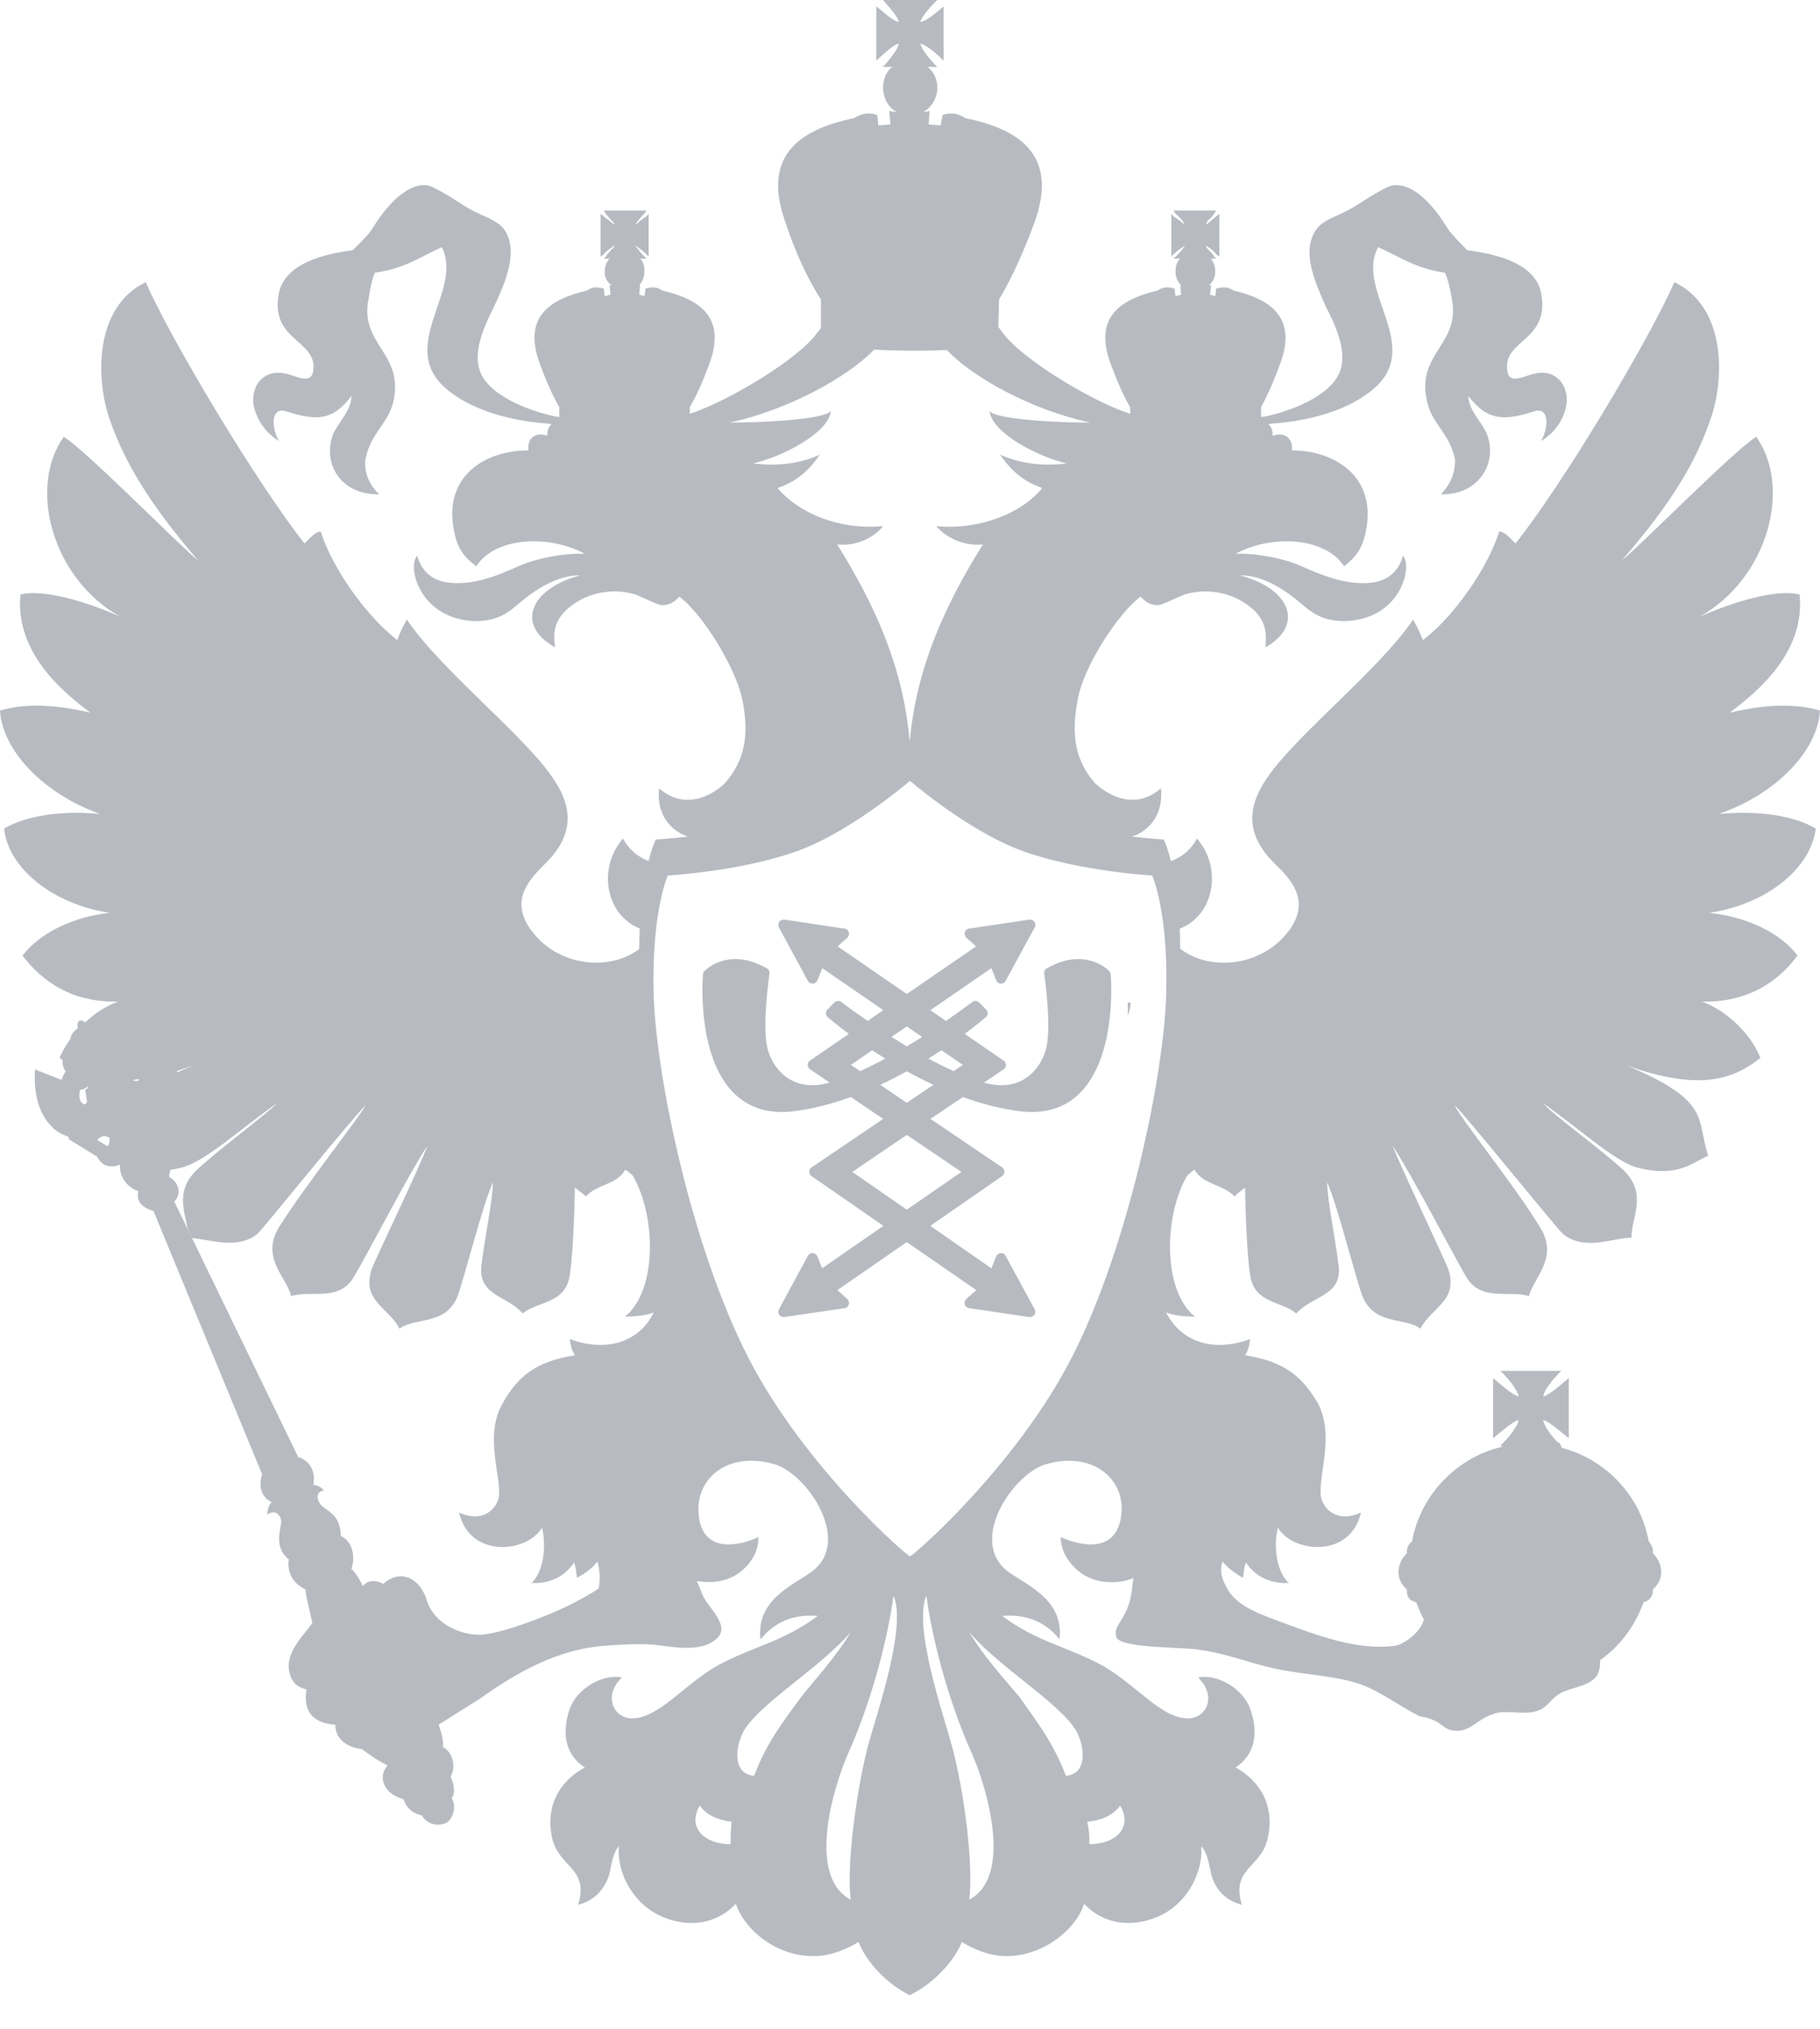 <?xml version="1.0" encoding="UTF-8"?> <svg xmlns="http://www.w3.org/2000/svg" width="35" height="39" viewBox="0 0 35 39" fill="none"> <path d="M18.339 20.59C18.176 20.517 18.014 20.436 17.853 20.35C17.941 20.294 18.024 20.241 18.106 20.19L18.517 20.471L18.339 20.59ZM17.438 21.2L16.93 20.854C17.108 20.77 17.277 20.682 17.438 20.595C17.601 20.682 17.77 20.77 17.95 20.854L17.438 21.2ZM18.489 22.528L17.438 23.254L16.391 22.528L17.438 21.817L18.489 22.528ZM16.363 20.471L16.772 20.19C16.851 20.241 16.935 20.294 17.024 20.35C16.864 20.436 16.703 20.517 16.541 20.59L16.363 20.471ZM17.438 19.732L17.733 19.933C17.641 19.993 17.541 20.053 17.438 20.115C17.337 20.053 17.239 19.993 17.144 19.933L17.438 19.732ZM21.331 18.667C21.322 18.656 21.108 18.436 20.733 18.436C20.538 18.436 20.335 18.498 20.132 18.616C20.095 18.635 20.074 18.675 20.081 18.717C20.083 18.727 20.228 19.729 20.117 20.16C20.033 20.483 19.759 20.862 19.26 20.862C19.153 20.862 19.044 20.845 18.928 20.813C18.928 20.813 18.924 20.813 18.924 20.811L19.301 20.555C19.329 20.536 19.346 20.507 19.346 20.472C19.346 20.438 19.329 20.408 19.301 20.389L18.553 19.875C18.789 19.697 18.939 19.571 18.958 19.554C18.98 19.535 18.994 19.509 18.994 19.481C18.994 19.453 18.984 19.425 18.962 19.406L18.83 19.271C18.81 19.252 18.783 19.241 18.759 19.241C18.738 19.241 18.714 19.25 18.697 19.263C18.688 19.267 18.491 19.419 18.192 19.626L17.892 19.419L19.065 18.611L19.157 18.845C19.172 18.881 19.204 18.907 19.247 18.909C19.247 18.909 19.249 18.909 19.251 18.909C19.288 18.909 19.322 18.888 19.339 18.856L19.898 17.828C19.918 17.793 19.913 17.753 19.892 17.721C19.873 17.693 19.84 17.678 19.808 17.678C19.804 17.678 19.8 17.678 19.793 17.678L18.637 17.851C18.598 17.855 18.564 17.883 18.553 17.922C18.545 17.959 18.556 17.999 18.583 18.027L18.772 18.192L17.438 19.108L16.108 18.192L16.294 18.027C16.322 17.999 16.335 17.959 16.322 17.922C16.314 17.883 16.282 17.855 16.241 17.851L15.084 17.678C15.08 17.678 15.074 17.678 15.069 17.678C15.035 17.678 15.003 17.693 14.986 17.721C14.964 17.753 14.962 17.793 14.979 17.828L15.536 18.856C15.556 18.888 15.59 18.909 15.626 18.909C15.63 18.909 15.63 18.909 15.633 18.909C15.671 18.907 15.705 18.881 15.72 18.845L15.812 18.611L16.986 19.419L16.686 19.626C16.384 19.419 16.187 19.267 16.183 19.263C16.164 19.25 16.142 19.241 16.121 19.241C16.093 19.241 16.067 19.252 16.048 19.271L15.913 19.406C15.894 19.425 15.883 19.453 15.883 19.481C15.885 19.509 15.898 19.535 15.917 19.554C15.939 19.571 16.086 19.697 16.324 19.875L15.575 20.389C15.549 20.408 15.532 20.438 15.532 20.472C15.534 20.507 15.549 20.536 15.577 20.555L15.954 20.811C15.954 20.813 15.951 20.813 15.95 20.813C15.834 20.845 15.725 20.862 15.62 20.862C15.121 20.862 14.845 20.483 14.761 20.16C14.649 19.729 14.797 18.727 14.797 18.717C14.804 18.675 14.784 18.635 14.748 18.616C14.543 18.498 14.339 18.436 14.147 18.436C13.772 18.436 13.555 18.656 13.547 18.667C13.53 18.682 13.519 18.706 13.519 18.727C13.513 18.789 13.399 20.237 14.069 20.969C14.318 21.239 14.641 21.376 15.033 21.376C15.102 21.376 15.176 21.374 15.249 21.363C15.63 21.318 16.003 21.218 16.363 21.089L16.984 21.509L15.607 22.441C15.579 22.462 15.562 22.492 15.562 22.526C15.562 22.558 15.577 22.59 15.607 22.609L16.988 23.565L15.81 24.381L15.72 24.152C15.705 24.117 15.671 24.091 15.633 24.09C15.63 24.087 15.63 24.087 15.626 24.087C15.59 24.087 15.556 24.108 15.536 24.141L14.979 25.171C14.962 25.203 14.964 25.246 14.986 25.275C15.003 25.303 15.035 25.318 15.069 25.318C15.074 25.318 15.08 25.318 15.084 25.318L16.241 25.147C16.282 25.141 16.314 25.113 16.322 25.076C16.335 25.038 16.322 24.997 16.294 24.97L16.103 24.8L17.438 23.877L18.774 24.8L18.583 24.97C18.553 24.997 18.543 25.038 18.553 25.076C18.564 25.113 18.596 25.141 18.637 25.147L19.793 25.318C19.8 25.318 19.804 25.318 19.808 25.318C19.84 25.318 19.873 25.303 19.892 25.275C19.913 25.246 19.915 25.203 19.898 25.171L19.339 24.141C19.322 24.108 19.288 24.087 19.251 24.087C19.249 24.087 19.247 24.087 19.247 24.09C19.204 24.091 19.172 24.117 19.157 24.152L19.065 24.381L17.89 23.565L19.271 22.609C19.299 22.59 19.316 22.558 19.316 22.526C19.316 22.492 19.299 22.462 19.271 22.441L17.894 21.509L18.517 21.089C18.875 21.218 19.249 21.318 19.628 21.363C19.703 21.374 19.776 21.376 19.845 21.376C20.237 21.376 20.562 21.239 20.808 20.969C21.481 20.237 21.365 18.789 21.359 18.727C21.357 18.706 21.346 18.682 21.331 18.667Z" fill="#4D5766" fill-opacity="0.4"></path> <path d="M21.688 19.517C21.728 19.438 21.747 19.284 21.747 19.284L21.688 19.264V19.517Z" fill="#4D5766" fill-opacity="0.4"></path> <path d="M20.605 26.107C19.517 28.22 17.523 29.942 17.5 29.916C17.476 29.942 15.483 28.22 14.395 26.107C13.307 23.995 12.609 20.678 12.57 19.093C12.532 17.508 12.842 16.83 12.842 16.83C12.842 16.83 14.202 16.755 15.29 16.376C16.213 16.056 17.217 15.247 17.5 15.012C17.78 15.247 18.787 16.056 19.712 16.376C20.798 16.755 22.157 16.83 22.157 16.83C22.157 16.83 22.468 17.508 22.427 19.093C22.389 20.678 21.691 23.995 20.605 26.107ZM20.708 33.294C20.849 33.565 20.93 34.097 20.498 34.137C20.256 33.503 19.965 33.133 19.605 32.621C19.271 32.227 18.903 31.82 18.639 31.375C19.23 32.068 20.417 32.76 20.708 33.294ZM18.639 36.516C18.72 35.895 18.56 34.508 18.307 33.565C18.134 32.931 17.558 31.267 17.815 30.672C17.915 31.456 18.228 32.681 18.68 33.685C19.001 34.407 19.472 36.084 18.639 36.516ZM16.69 33.565C16.451 34.508 16.279 35.895 16.36 36.516C15.526 36.084 15.999 34.407 16.32 33.685C16.77 32.681 17.082 31.456 17.183 30.672C17.442 31.267 16.866 32.931 16.69 33.565ZM15.406 32.621C15.033 33.133 14.742 33.503 14.502 34.137C14.069 34.097 14.151 33.565 14.292 33.294C14.583 32.76 15.767 32.068 16.36 31.375C16.097 31.82 15.729 32.221 15.406 32.621ZM10.956 25.741C10.977 25.88 10.996 25.961 11.056 26.053C10.283 26.173 9.953 26.475 9.673 26.965C9.279 27.627 9.69 28.482 9.579 28.835C9.5 29.056 9.24 29.267 8.829 29.075C9.028 29.959 10.133 29.859 10.424 29.366C10.523 29.777 10.424 30.25 10.223 30.43C10.566 30.449 10.857 30.31 11.037 30.038C11.078 30.12 11.078 30.231 11.097 30.329C11.288 30.231 11.41 30.12 11.489 30.019C11.519 30.117 11.557 30.349 11.51 30.538C11.363 30.638 11.195 30.73 10.936 30.863C10.523 31.064 9.774 31.355 9.341 31.415C8.988 31.475 8.375 31.274 8.215 30.781C8.073 30.31 7.683 30.16 7.371 30.449C7.292 30.389 7.071 30.349 6.979 30.493C6.979 30.493 6.88 30.27 6.758 30.16C6.84 29.918 6.778 29.627 6.557 29.529C6.538 29.056 6.247 29.056 6.146 28.895C6.086 28.794 6.086 28.672 6.227 28.653C6.167 28.563 6.045 28.544 6.026 28.544C6.065 28.342 6.005 28.092 5.735 28.01L3.353 23.1C3.505 22.939 3.426 22.708 3.253 22.626C3.253 22.626 3.253 22.608 3.253 22.588C3.268 22.549 3.27 22.519 3.274 22.49C3.339 22.479 3.416 22.464 3.484 22.447C3.955 22.335 4.69 21.644 5.324 21.211C5.101 21.442 4.178 22.115 3.767 22.507C3.383 22.888 3.544 23.269 3.606 23.612L3.696 23.802C4.045 23.824 4.568 24.034 4.96 23.712C5.082 23.592 6.799 21.462 7.028 21.252C6.94 21.442 5.855 22.809 5.364 23.592C5 24.184 5.533 24.575 5.596 24.916C5.985 24.796 6.518 25.027 6.799 24.556C7.071 24.104 7.904 22.488 8.215 22.034C8.095 22.387 7.21 24.224 7.15 24.385C6.94 25.008 7.471 25.128 7.683 25.541C8.004 25.31 8.585 25.49 8.808 24.896C8.947 24.496 9.3 23.1 9.482 22.727C9.461 23.141 9.341 23.693 9.26 24.304C9.178 24.916 9.752 24.896 10.052 25.25C10.343 25.008 10.876 25.068 10.956 24.515C11.037 24.023 11.056 22.828 11.056 22.828C11.138 22.899 11.178 22.918 11.268 23C11.467 22.768 11.881 22.768 12.02 22.488C12.082 22.507 12.101 22.548 12.161 22.588C12.613 23.34 12.652 24.796 12.02 25.31C12.202 25.31 12.433 25.288 12.572 25.229C12.292 25.8 11.669 26.002 10.956 25.741ZM3.728 20.479C3.623 20.521 3.501 20.575 3.405 20.616C3.405 20.608 3.405 20.597 3.405 20.588C3.503 20.552 3.625 20.515 3.728 20.479ZM14.029 8.124C15.155 7.883 16.299 7.251 16.812 6.72C17.239 6.746 17.789 6.75 18.207 6.727C18.714 7.262 19.843 7.883 20.969 8.124C20.316 8.124 19.172 8.065 19.031 7.904C19.072 8.315 19.945 8.78 20.517 8.908C20.044 8.969 19.605 8.908 19.23 8.739C19.434 9.031 19.663 9.251 20.044 9.381C19.643 9.875 18.821 10.193 18.005 10.114C18.207 10.356 18.579 10.506 18.903 10.465C18.17 11.634 17.627 12.834 17.498 14.223L17.494 14.222L17.491 14.226C17.369 12.834 16.83 11.634 16.099 10.465C16.429 10.506 16.793 10.356 16.982 10.114C16.159 10.193 15.365 9.875 14.954 9.381C15.337 9.251 15.566 9.031 15.767 8.739C15.406 8.908 14.954 8.969 14.482 8.908C15.055 8.78 15.939 8.315 15.977 7.904C15.827 8.065 14.684 8.124 14.029 8.124ZM21.541 34.709C21.794 35.141 21.442 35.452 20.95 35.452C20.95 35.283 20.95 35.222 20.909 35.02C21.139 34.998 21.406 34.912 21.541 34.709ZM14.05 35.452C13.558 35.452 13.206 35.141 13.457 34.709C13.587 34.904 13.846 34.996 14.069 35.02C14.05 35.222 14.05 35.283 14.05 35.452ZM2.66 20.779C2.634 20.779 2.608 20.779 2.58 20.779C2.576 20.772 2.572 20.766 2.565 20.759C2.602 20.751 2.641 20.751 2.675 20.74C2.672 20.753 2.666 20.766 2.66 20.779ZM2.068 22.034L1.869 21.916C1.949 21.824 2.028 21.824 2.107 21.875C2.107 21.935 2.107 21.995 2.068 22.034ZM1.677 21.192C1.657 21.192 1.657 21.211 1.638 21.23C1.516 21.211 1.516 21.07 1.538 20.95C1.595 20.95 1.638 20.93 1.677 20.89L1.696 20.911L1.638 20.95C1.657 21.031 1.657 21.111 1.677 21.192ZM34.919 15.928C34.488 15.669 33.775 15.577 33.051 15.648C34.186 15.256 34.959 14.412 35 13.658C34.409 13.489 33.794 13.579 33.263 13.699C33.814 13.287 34.717 12.534 34.608 11.429C34.077 11.298 33.101 11.671 32.689 11.853C33.995 11.119 34.467 9.381 33.775 8.397C33.364 8.638 31.494 10.544 31.192 10.768C32.158 9.662 32.61 8.868 32.871 8.124C33.182 7.313 33.201 5.898 32.199 5.424C31.726 6.51 30.068 9.29 29.145 10.446C29.044 10.356 28.963 10.234 28.832 10.215C28.612 10.919 27.959 11.853 27.366 12.303C27.336 12.243 27.276 12.082 27.175 11.911C26.543 12.855 24.905 14.151 24.374 14.945C23.961 15.536 23.961 16.07 24.535 16.622C24.766 16.853 25.207 17.264 24.826 17.836C24.308 18.595 23.265 18.682 22.697 18.237C22.697 18.102 22.693 17.973 22.687 17.853C23.355 17.594 23.511 16.684 23.018 16.119C22.909 16.327 22.732 16.478 22.517 16.554C22.46 16.318 22.408 16.203 22.404 16.191L22.378 16.136L22.32 16.134C22.314 16.131 22.096 16.121 21.768 16.082C22.138 15.96 22.376 15.618 22.325 15.155C21.753 15.648 21.179 15.177 21.049 15.046C20.688 14.624 20.588 14.151 20.729 13.427C20.849 12.795 21.502 11.791 21.933 11.47C21.995 11.53 22.094 11.65 22.303 11.63C22.425 11.592 22.627 11.489 22.777 11.429C23.209 11.298 23.631 11.399 23.903 11.57C24.393 11.87 24.352 12.202 24.335 12.444C25.085 12.022 24.826 11.32 23.843 11.059C24.515 11.059 25.068 11.671 25.207 11.75C25.58 12.022 26.111 11.962 26.421 11.812C27.017 11.53 27.137 10.827 26.976 10.686C26.916 10.939 26.725 11.159 26.381 11.2C25.871 11.26 25.376 11.037 24.986 10.866C24.657 10.727 24.121 10.626 23.762 10.647C24.434 10.275 25.479 10.316 25.849 10.887C26.072 10.707 26.212 10.544 26.273 10.174C26.464 9.172 25.68 8.658 24.845 8.658C24.867 8.416 24.695 8.296 24.475 8.377C24.475 8.275 24.447 8.196 24.391 8.155C24.41 8.153 24.436 8.144 24.453 8.144C25.297 8.086 26.091 7.825 26.522 7.373C27.276 6.568 26.072 5.544 26.503 4.752C26.916 4.932 27.218 5.163 27.787 5.242C27.847 5.365 27.899 5.604 27.918 5.735C28.1 6.63 27.218 6.78 27.447 7.732C27.548 8.166 27.871 8.315 27.98 8.829C27.98 8.829 28.021 9.189 27.708 9.502C28.432 9.521 28.813 8.908 28.591 8.337C28.492 8.105 28.239 7.883 28.239 7.613C28.612 8.105 28.944 8.086 29.516 7.904C29.777 7.825 29.798 8.187 29.636 8.478C30.027 8.244 30.13 7.863 30.13 7.694C30.13 7.292 29.818 7.101 29.516 7.183C29.347 7.202 29.004 7.433 28.985 7.101C28.914 6.529 29.818 6.549 29.636 5.626C29.537 5.163 29.023 4.911 28.22 4.812C28.141 4.731 27.939 4.54 27.83 4.379C27.389 3.647 26.935 3.456 26.663 3.606C26.342 3.767 26.173 3.908 25.912 4.048C25.7 4.159 25.479 4.219 25.338 4.379C24.986 4.812 25.319 5.484 25.498 5.898C25.62 6.137 25.912 6.69 25.781 7.101C25.64 7.594 24.826 7.904 24.335 8.005C24.303 8.005 24.284 8.016 24.252 8.016V7.825C24.393 7.572 24.515 7.273 24.616 7C24.948 6.116 24.453 5.757 23.723 5.585C23.631 5.525 23.53 5.504 23.41 5.544H23.389L23.37 5.694L23.269 5.664L23.291 5.484H23.247C23.331 5.424 23.37 5.324 23.37 5.223C23.37 5.114 23.331 5.032 23.291 4.973H23.389L23.348 4.932C23.331 4.891 23.291 4.852 23.228 4.791C23.209 4.771 23.19 4.731 23.19 4.711C23.209 4.731 23.228 4.752 23.269 4.771C23.31 4.812 23.37 4.852 23.389 4.891L23.449 4.932V4.109L23.389 4.159C23.37 4.178 23.31 4.219 23.269 4.259C23.228 4.3 23.209 4.3 23.19 4.319C23.19 4.3 23.209 4.279 23.228 4.238C23.291 4.199 23.331 4.137 23.348 4.109L23.389 4.048H22.567L22.607 4.109C22.646 4.137 22.697 4.199 22.738 4.238C22.757 4.279 22.777 4.3 22.798 4.319C22.777 4.3 22.738 4.3 22.716 4.259C22.646 4.219 22.607 4.178 22.567 4.159L22.526 4.109V4.932L22.567 4.891C22.607 4.852 22.646 4.812 22.716 4.771C22.738 4.752 22.777 4.731 22.798 4.711C22.777 4.731 22.757 4.771 22.738 4.791C22.697 4.852 22.646 4.891 22.607 4.932L22.567 4.973H22.697C22.627 5.032 22.607 5.114 22.607 5.223C22.607 5.324 22.646 5.424 22.716 5.484H22.697L22.716 5.664L22.607 5.694L22.586 5.544H22.567C22.447 5.504 22.346 5.525 22.265 5.585C21.521 5.757 21.029 6.116 21.361 7C21.462 7.273 21.584 7.572 21.733 7.825V7.955C20.988 7.713 19.652 6.9 19.292 6.407C19.252 6.358 19.222 6.317 19.202 6.288L19.198 6.29L19.213 5.757C19.472 5.324 19.703 4.791 19.886 4.3C20.357 3.024 19.663 2.493 18.56 2.27C18.448 2.191 18.307 2.15 18.127 2.21L18.089 2.411L17.858 2.392L17.877 2.131C17.836 2.15 17.798 2.15 17.757 2.15C17.915 2.071 18.027 1.878 18.027 1.679C18.027 1.538 17.956 1.366 17.836 1.287H18.027C17.915 1.186 17.735 0.974 17.697 0.835C17.836 0.874 18.048 1.065 18.147 1.167V0.122C18.048 0.202 17.836 0.403 17.697 0.422C17.735 0.304 17.915 0.101 18.027 1.07725e-05H16.982C17.063 0.101 17.264 0.304 17.283 0.422C17.162 0.403 16.962 0.202 16.851 0.122V1.167C16.962 1.065 17.162 0.874 17.283 0.835C17.264 0.974 17.063 1.186 16.982 1.287H17.162C17.042 1.366 16.982 1.538 16.982 1.679C16.982 1.878 17.082 2.071 17.243 2.15C17.202 2.15 17.162 2.15 17.102 2.131L17.123 2.392L16.892 2.411L16.87 2.21C16.69 2.15 16.552 2.191 16.429 2.27C15.337 2.493 14.641 3.024 15.114 4.3C15.275 4.791 15.506 5.324 15.787 5.757V6.309C15.767 6.328 15.746 6.369 15.707 6.407C15.356 6.9 14.01 7.713 13.266 7.955V7.825C13.416 7.572 13.538 7.273 13.639 7C13.971 6.116 13.478 5.757 12.735 5.585C12.652 5.525 12.555 5.504 12.433 5.544H12.414L12.393 5.694L12.292 5.664L12.311 5.484H12.292C12.352 5.424 12.393 5.324 12.393 5.223C12.393 5.114 12.373 5.032 12.311 4.973H12.433L12.393 4.932C12.352 4.891 12.311 4.852 12.273 4.791C12.253 4.771 12.223 4.731 12.202 4.711C12.223 4.731 12.273 4.752 12.292 4.771C12.352 4.812 12.393 4.852 12.433 4.891L12.474 4.932V4.109L12.433 4.159C12.393 4.178 12.352 4.219 12.292 4.259C12.273 4.3 12.223 4.3 12.202 4.319C12.223 4.3 12.253 4.279 12.273 4.238C12.311 4.199 12.352 4.137 12.393 4.109L12.433 4.048H11.611L11.65 4.109C11.669 4.137 11.72 4.199 11.761 4.238C11.799 4.279 11.819 4.3 11.819 4.319C11.799 4.3 11.78 4.3 11.741 4.259C11.69 4.219 11.628 4.178 11.611 4.159L11.549 4.109V4.932L11.611 4.891C11.628 4.852 11.69 4.812 11.741 4.771C11.78 4.752 11.799 4.731 11.819 4.711C11.819 4.731 11.799 4.771 11.761 4.791C11.72 4.852 11.669 4.891 11.65 4.932L11.611 4.973H11.72C11.669 5.032 11.628 5.114 11.628 5.223C11.628 5.324 11.669 5.424 11.761 5.484H11.72L11.741 5.664L11.628 5.694L11.611 5.544H11.589C11.467 5.504 11.369 5.525 11.288 5.585C10.544 5.757 10.052 6.116 10.384 7C10.484 7.273 10.607 7.572 10.756 7.825V8.016C10.724 8.016 10.697 8.005 10.675 8.005C10.183 7.904 9.36 7.594 9.219 7.101C9.088 6.69 9.382 6.137 9.5 5.898C9.69 5.484 10.013 4.812 9.673 4.379C9.521 4.219 9.3 4.159 9.088 4.048C8.829 3.908 8.666 3.767 8.337 3.606C8.073 3.456 7.623 3.647 7.17 4.379C7.071 4.54 6.859 4.731 6.778 4.812C5.985 4.911 5.473 5.163 5.364 5.626C5.18 6.549 6.086 6.529 6.026 7.101C6.005 7.433 5.655 7.202 5.493 7.183C5.18 7.101 4.869 7.292 4.869 7.694C4.869 7.863 4.981 8.244 5.364 8.478C5.204 8.187 5.223 7.825 5.493 7.904C6.065 8.086 6.386 8.105 6.758 7.613C6.758 7.883 6.518 8.105 6.409 8.337C6.187 8.908 6.557 9.521 7.292 9.502C6.959 9.189 7.028 8.829 7.028 8.829C7.131 8.315 7.452 8.166 7.562 7.732C7.784 6.78 6.9 6.63 7.09 5.735C7.11 5.604 7.15 5.365 7.21 5.242C7.784 5.163 8.095 4.932 8.495 4.752C8.908 5.544 7.722 6.568 8.476 7.373C8.908 7.825 9.712 8.086 10.544 8.144C10.562 8.144 10.59 8.155 10.611 8.157C10.553 8.196 10.523 8.275 10.523 8.377C10.305 8.296 10.133 8.416 10.163 8.658C9.3 8.658 8.538 9.172 8.726 10.174C8.786 10.544 8.927 10.707 9.159 10.887C9.521 10.316 10.566 10.275 11.247 10.647C10.876 10.626 10.343 10.727 10.013 10.866C9.63 11.037 9.14 11.26 8.628 11.2C8.274 11.159 8.095 10.939 8.024 10.686C7.863 10.827 7.983 11.53 8.585 11.812C8.887 11.962 9.42 12.022 9.791 11.75C9.932 11.671 10.484 11.059 11.159 11.059C10.183 11.32 9.911 12.022 10.675 12.444C10.645 12.202 10.607 11.87 11.097 11.57C11.369 11.399 11.799 11.298 12.223 11.429C12.373 11.489 12.572 11.592 12.695 11.63C12.904 11.65 13.005 11.53 13.065 11.47C13.498 11.791 14.129 12.795 14.271 13.427C14.421 14.151 14.311 14.624 13.949 15.046C13.829 15.177 13.247 15.648 12.675 15.155C12.622 15.615 12.859 15.959 13.23 16.082C12.898 16.119 12.675 16.131 12.669 16.134L12.611 16.136L12.588 16.191C12.581 16.203 12.532 16.318 12.472 16.551C12.264 16.472 12.088 16.324 11.981 16.119C11.489 16.682 11.641 17.586 12.303 17.849C12.296 17.973 12.292 18.106 12.292 18.243C11.724 18.68 10.692 18.59 10.183 17.836C9.791 17.264 10.242 16.853 10.465 16.622C11.037 16.07 11.037 15.536 10.624 14.945C10.093 14.151 8.455 12.855 7.825 11.911C7.722 12.082 7.662 12.243 7.64 12.303C7.05 11.853 6.386 10.919 6.167 10.215C6.045 10.234 5.955 10.356 5.855 10.446C4.94 9.29 3.274 6.51 2.803 5.424C1.807 5.898 1.826 7.313 2.131 8.124C2.398 8.868 2.852 9.662 3.805 10.768C3.505 10.544 1.638 8.638 1.225 8.397C0.533 9.381 1.004 11.119 2.308 11.853C1.908 11.671 0.923 11.298 0.392 11.429C0.291 12.534 1.184 13.287 1.737 13.699C1.206 13.579 0.593 13.489 0 13.658C0.041 14.412 0.822 15.256 1.927 15.648C1.225 15.577 0.512 15.669 0.079 15.928C0.161 16.712 1.045 17.387 2.107 17.547C1.394 17.626 0.762 17.939 0.433 18.37C0.822 18.881 1.394 19.273 2.27 19.254C2.068 19.324 1.837 19.464 1.638 19.654C1.617 19.635 1.576 19.616 1.538 19.616C1.495 19.635 1.478 19.695 1.495 19.736C1.495 19.736 1.495 19.736 1.495 19.766C1.411 19.826 1.364 19.894 1.356 19.967C1.274 20.083 1.191 20.22 1.145 20.337C1.167 20.348 1.184 20.367 1.206 20.378C1.197 20.447 1.212 20.524 1.263 20.599C1.225 20.639 1.206 20.699 1.184 20.759L0.672 20.558C0.645 21.023 0.747 21.406 0.983 21.644C1.167 21.853 1.375 21.824 1.315 21.895L1.869 22.235C1.968 22.447 2.169 22.447 2.308 22.387C2.308 22.387 2.308 22.406 2.308 22.428C2.308 22.648 2.46 22.828 2.66 22.899C2.621 23.081 2.7 23.201 2.953 23.282L5.041 28.342C4.96 28.582 5.041 28.794 5.223 28.873C5.18 28.933 5.142 28.995 5.142 29.115C5.223 29.056 5.343 29.034 5.403 29.205C5.441 29.325 5.223 29.717 5.555 29.979C5.512 30.21 5.634 30.449 5.874 30.552C5.874 30.672 5.985 31.064 6.005 31.203C5.855 31.415 5.512 31.736 5.555 32.087C5.596 32.341 5.694 32.42 5.895 32.479C5.814 32.931 6.065 33.133 6.448 33.154C6.448 33.484 6.758 33.604 6.959 33.623C7.15 33.764 7.231 33.824 7.452 33.936C7.251 34.175 7.392 34.488 7.763 34.589C7.804 34.728 7.904 34.85 8.114 34.9C8.236 35.101 8.455 35.101 8.585 35.041C8.666 35 8.808 34.769 8.686 34.567C8.767 34.467 8.726 34.276 8.666 34.156C8.786 33.936 8.686 33.664 8.517 33.585C8.538 33.462 8.476 33.272 8.435 33.154C8.726 32.972 9.088 32.741 9.219 32.662C9.932 32.15 10.735 31.696 11.65 31.636C11.881 31.615 12.311 31.595 12.555 31.615C12.925 31.655 13.438 31.766 13.738 31.535C13.829 31.475 13.889 31.375 13.87 31.274C13.829 31.043 13.579 30.841 13.498 30.632C13.476 30.567 13.438 30.475 13.399 30.392C13.66 30.439 13.9 30.4 14.05 30.329C14.211 30.27 14.602 29.979 14.583 29.548C14.271 29.698 13.517 29.899 13.438 29.134C13.356 28.462 13.949 27.89 14.874 28.141C15.506 28.302 16.429 29.646 15.585 30.231C15.174 30.512 14.543 30.781 14.624 31.516C14.894 31.184 15.254 31.023 15.725 31.064C15.033 31.576 14.502 31.636 13.778 32.028C13.146 32.398 12.675 33.013 12.18 33.032C11.799 33.051 11.589 32.599 11.96 32.248C11.589 32.169 11.097 32.46 10.956 32.85C10.776 33.383 10.915 33.764 11.247 33.977C10.797 34.216 10.465 34.69 10.624 35.362C10.776 35.914 11.328 35.914 11.118 36.617C11.429 36.535 11.628 36.325 11.72 36.024C11.761 35.814 11.799 35.593 11.902 35.492C11.859 35.914 12.101 36.535 12.675 36.818C13.065 37.009 13.68 37.088 14.151 36.598C14.341 37.15 14.992 37.621 15.667 37.602C15.977 37.602 16.279 37.469 16.511 37.332C16.671 37.741 17.082 38.154 17.494 38.354C17.915 38.154 18.328 37.741 18.498 37.332C18.72 37.469 19.031 37.602 19.333 37.602C19.984 37.621 20.667 37.15 20.849 36.598C21.32 37.088 21.933 37.009 22.325 36.818C22.899 36.535 23.139 35.914 23.1 35.492C23.209 35.593 23.247 35.814 23.291 36.024C23.37 36.325 23.569 36.535 23.881 36.617C23.672 35.914 24.235 35.914 24.374 35.362C24.535 34.69 24.203 34.216 23.762 33.977C24.083 33.764 24.235 33.383 24.042 32.85C23.903 32.46 23.41 32.169 23.038 32.248C23.41 32.599 23.209 33.051 22.817 33.032C22.325 33.013 21.854 32.398 21.22 32.028C20.498 31.636 19.965 31.576 19.273 31.064C19.744 31.023 20.117 31.184 20.376 31.516C20.457 30.781 19.826 30.512 19.412 30.231C18.579 29.646 19.494 28.302 20.136 28.141C21.049 27.89 21.652 28.462 21.562 29.134C21.462 29.899 20.729 29.698 20.398 29.548C20.398 29.979 20.787 30.27 20.95 30.329C21.139 30.419 21.485 30.466 21.798 30.334C21.787 30.409 21.774 30.49 21.774 30.512C21.712 31.165 21.361 31.225 21.481 31.495C21.652 31.696 22.777 31.655 23.078 31.717C23.612 31.788 24.064 31.987 24.575 32.087C25.147 32.208 25.76 32.208 26.273 32.42C26.604 32.561 26.976 32.831 27.297 32.991C27.787 33.072 27.708 33.272 28.021 33.272C28.302 33.272 28.41 33.032 28.773 32.931C29.023 32.872 29.304 32.972 29.554 32.891C29.736 32.85 29.818 32.662 29.989 32.561C30.19 32.439 30.471 32.439 30.662 32.268C30.762 32.179 30.781 32.008 30.766 31.889L30.77 31.916C31.154 31.646 31.445 31.255 31.606 30.8C31.706 30.781 31.786 30.692 31.786 30.591C31.786 30.572 31.786 30.552 31.786 30.552C31.886 30.471 31.946 30.349 31.946 30.231C31.946 30.079 31.886 29.959 31.786 29.859C31.786 29.859 31.786 29.837 31.786 29.818C31.786 29.739 31.745 29.679 31.706 29.627C31.546 28.753 30.882 28.051 30.027 27.83C30.027 27.809 30.027 27.809 30.027 27.79H30.008C30.008 27.749 29.989 27.728 29.959 27.728C29.837 27.608 29.695 27.419 29.678 27.297C29.818 27.338 30.049 27.558 30.169 27.648V26.494C30.049 26.584 29.818 26.805 29.678 26.846C29.695 26.704 29.916 26.453 30.027 26.353H28.854C28.963 26.453 29.184 26.704 29.203 26.846C29.064 26.805 28.832 26.584 28.713 26.494V27.648C28.832 27.558 29.064 27.338 29.203 27.297C29.184 27.439 28.963 27.689 28.854 27.79L28.895 27.809C28.021 28.01 27.316 28.734 27.156 29.627C27.096 29.679 27.055 29.739 27.055 29.818C27.055 29.837 27.055 29.859 27.055 29.859C26.954 29.959 26.894 30.079 26.894 30.231C26.894 30.349 26.954 30.471 27.055 30.552C27.055 30.552 27.055 30.572 27.055 30.591C27.055 30.721 27.137 30.781 27.235 30.8C27.276 30.912 27.325 31.023 27.376 31.124C27.376 31.113 27.376 31.113 27.389 31.103C27.316 31.435 26.916 31.636 26.826 31.636C26.111 31.736 25.319 31.435 24.595 31.165C24.275 31.043 23.843 30.904 23.631 30.591C23.5 30.364 23.445 30.22 23.511 30.019C23.59 30.12 23.723 30.231 23.903 30.329C23.922 30.231 23.922 30.12 23.961 30.038C24.145 30.31 24.434 30.449 24.785 30.43C24.575 30.25 24.475 29.777 24.575 29.366C24.867 29.859 25.972 29.959 26.173 29.075C25.76 29.267 25.498 29.056 25.419 28.835C25.297 28.482 25.7 27.627 25.338 26.965C25.046 26.475 24.717 26.173 23.944 26.053C24.003 25.961 24.023 25.88 24.042 25.741C23.331 26.002 22.716 25.8 22.425 25.229C22.567 25.288 22.777 25.31 22.978 25.31C22.346 24.796 22.385 23.34 22.838 22.588C22.899 22.548 22.918 22.507 22.978 22.488C23.117 22.768 23.53 22.768 23.74 23C23.822 22.918 23.862 22.899 23.944 22.828C23.944 22.828 23.961 24.023 24.042 24.515C24.121 25.068 24.657 25.008 24.927 25.25C25.248 24.896 25.83 24.916 25.74 24.304C25.659 23.693 25.539 23.141 25.52 22.727C25.7 23.1 26.051 24.496 26.192 24.896C26.421 25.49 26.995 25.31 27.316 25.541C27.528 25.128 28.059 25.008 27.847 24.385C27.787 24.224 26.916 22.387 26.785 22.034C27.096 22.488 27.939 24.104 28.201 24.556C28.492 25.027 29.023 24.796 29.404 24.916C29.477 24.575 29.989 24.184 29.616 23.592C29.145 22.809 28.04 21.442 27.98 21.252C28.201 21.462 29.916 23.592 30.049 23.712C30.45 24.064 31.032 23.792 31.374 23.792C31.374 23.402 31.685 22.959 31.235 22.507C30.822 22.115 29.878 21.442 29.678 21.211C30.308 21.644 31.053 22.335 31.494 22.447C32.278 22.648 32.559 22.335 32.852 22.216C32.61 21.503 32.931 21.173 31.274 20.479C32.708 20.991 33.343 20.738 33.854 20.337C33.653 19.826 33.141 19.395 32.728 19.254C33.604 19.273 34.186 18.881 34.567 18.37C34.246 17.939 33.604 17.626 32.871 17.547C33.955 17.387 34.818 16.712 34.919 15.928Z" fill="#4D5766" fill-opacity="0.4"></path> </svg> 